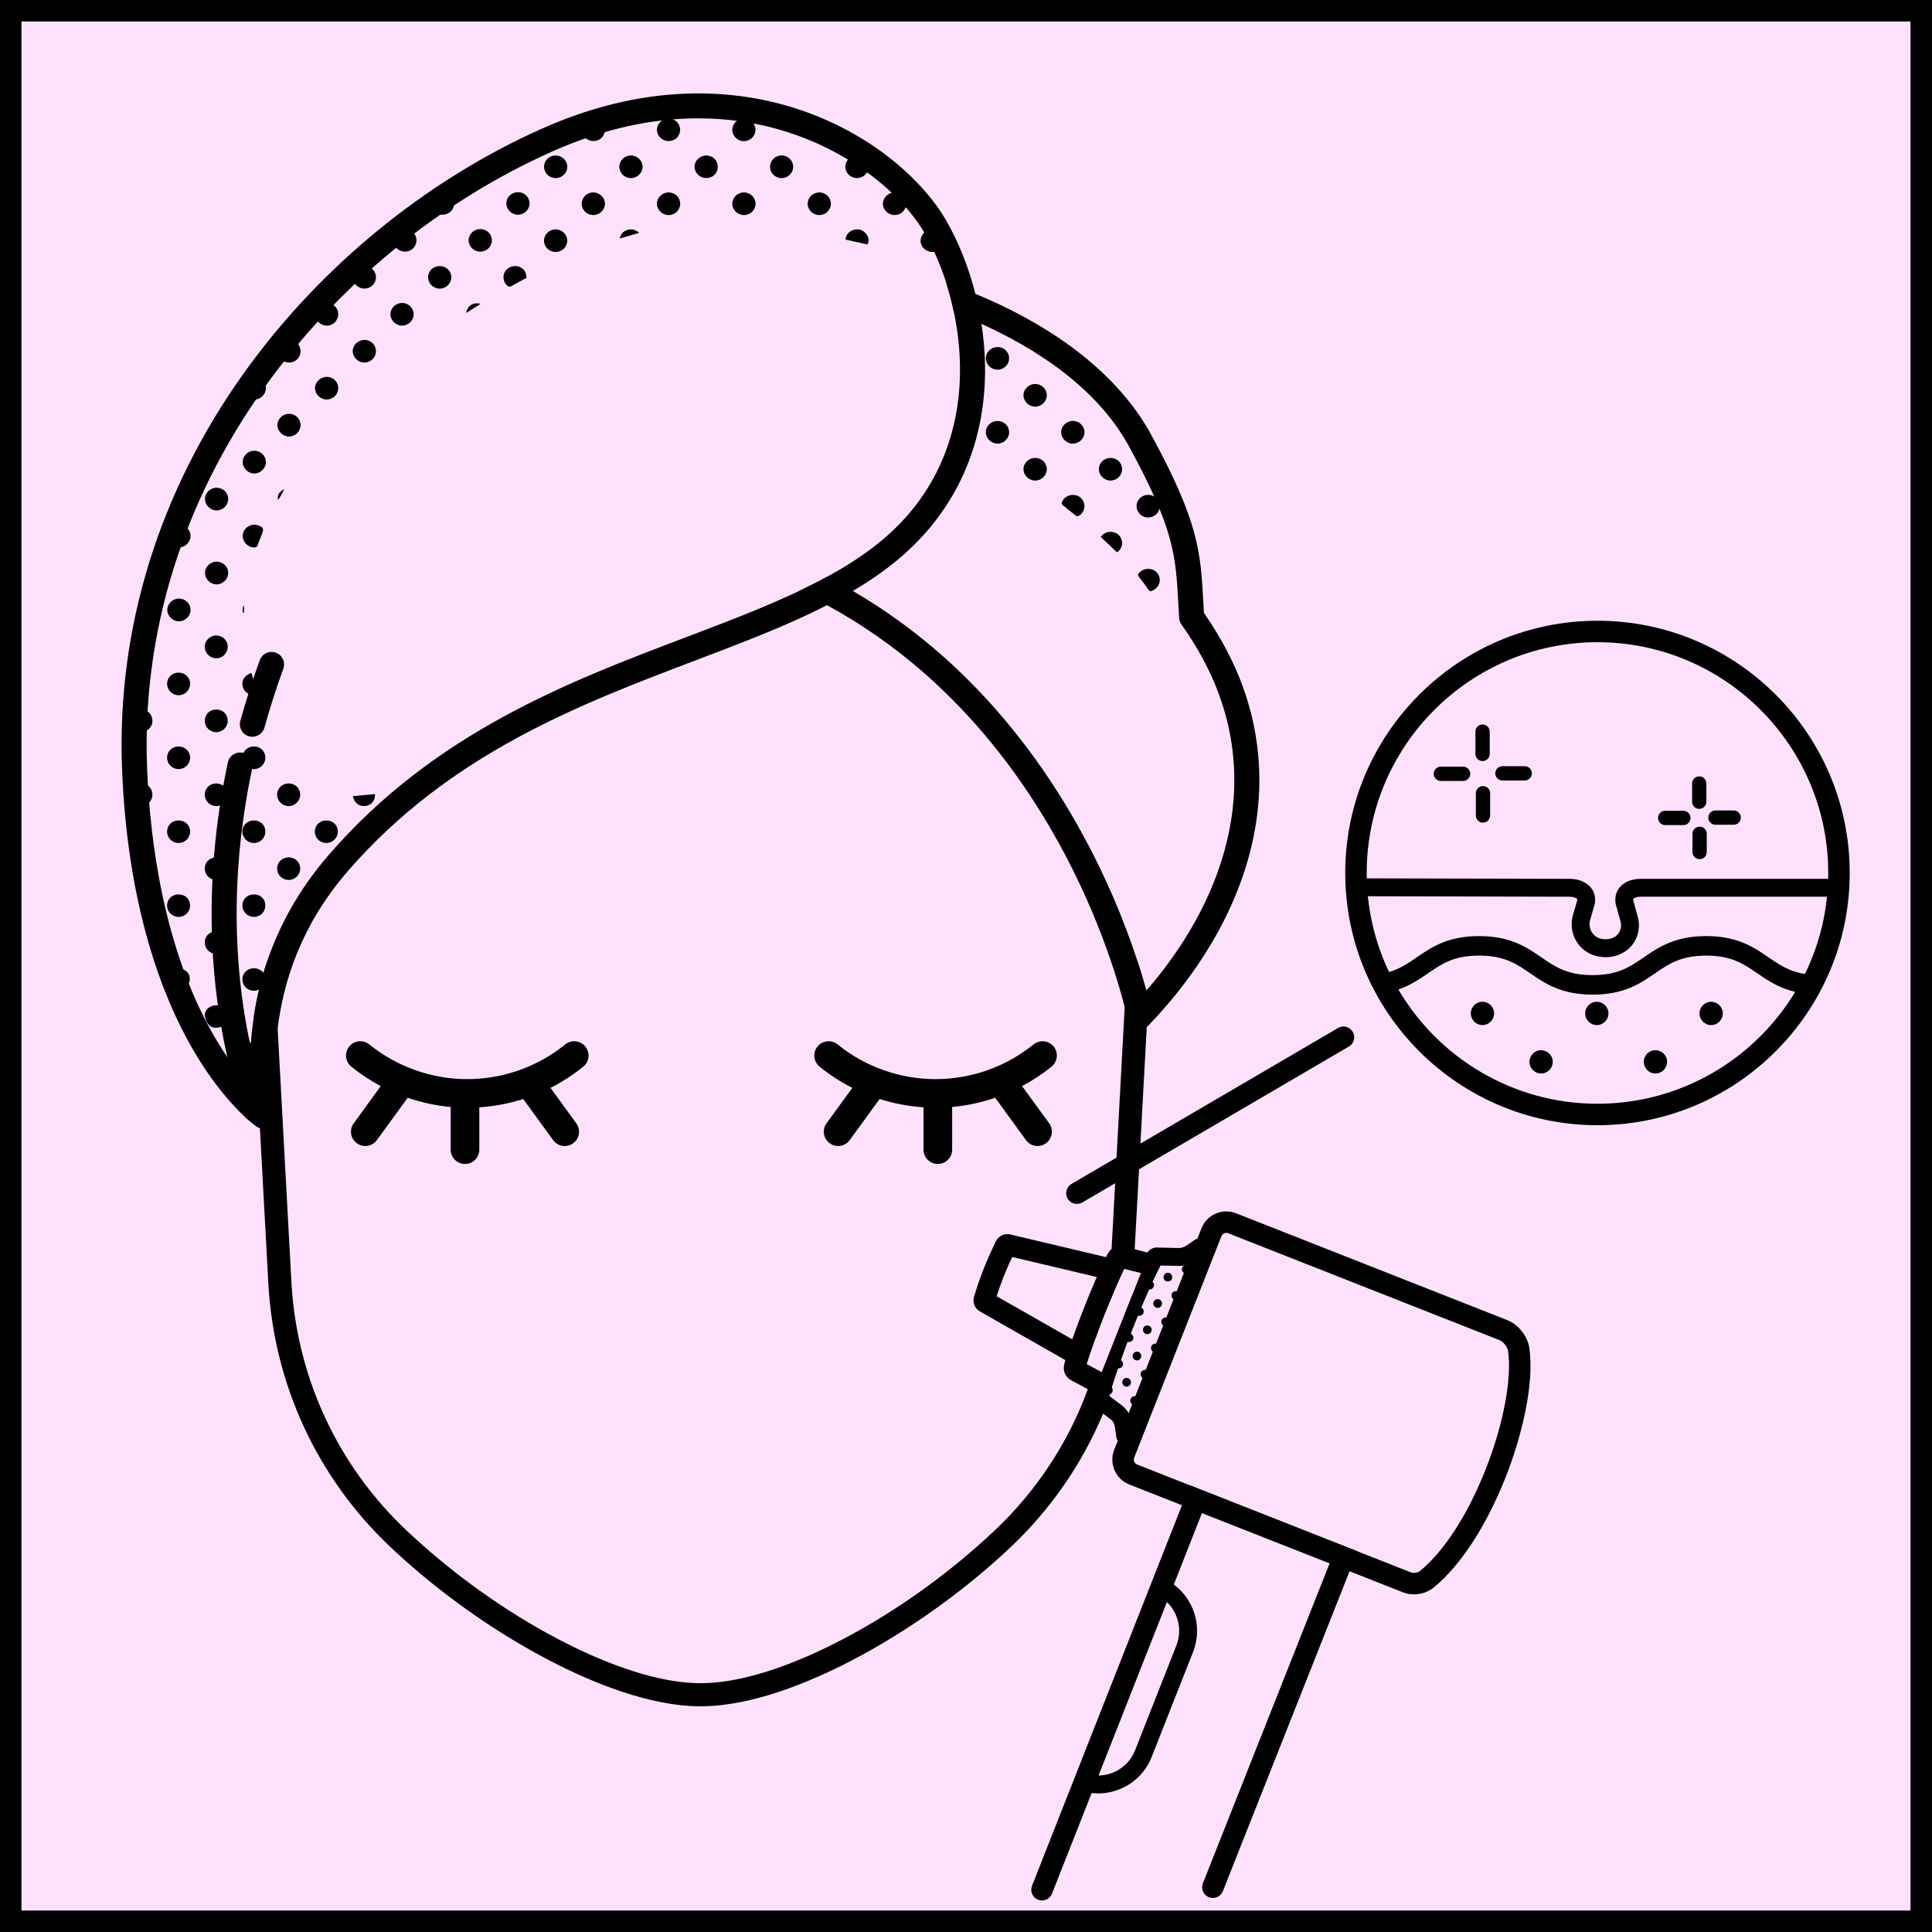 <?xml version="1.0" encoding="utf-8"?>
<!-- Generator: Adobe Illustrator 25.0.1, SVG Export Plug-In . SVG Version: 6.00 Build 0)  -->
<svg version="1.1" id="图层_1" xmlns="http://www.w3.org/2000/svg" xmlns:xlink="http://www.w3.org/1999/xlink" x="0px" y="0px"
	 viewBox="0 0 1080 1080" style="enable-background:new 0 0 1080 1080;" xml:space="preserve">
<style type="text/css">
	.st0{fill:#FFE1FE;}
	.st1{fill:#FFF9D9;}
	.st2{fill:#DCF8FF;}
	.st3{fill:#D9FAFF;}
	.st4{fill:#DCF8FF;stroke:#000000;stroke-width:12;stroke-miterlimit:10;}
	.st5{fill:#FFB4F1;}
	.st6{fill:#CBB5F6;}
	.st7{fill:#E1D7FF;}
	
		.st8{fill:none;stroke:#000000;stroke-width:10;stroke-linecap:round;stroke-linejoin:round;stroke-miterlimit:10;stroke-dasharray:15,20,15,20;}
	.st9{fill:none;stroke:#000000;stroke-width:16;stroke-linecap:round;stroke-miterlimit:10;}
	.st10{fill:none;}
	.st11{fill:#FFFFFF;stroke:#000000;stroke-width:14;stroke-linecap:round;stroke-linejoin:round;stroke-miterlimit:10;}
	.st12{fill:none;stroke:#000000;stroke-width:14;stroke-linecap:round;stroke-linejoin:round;stroke-miterlimit:10;}
	.st13{fill:#FFFFFF;}
	.st14{fill:#FFFFFF;stroke:#000000;stroke-width:12;stroke-linecap:round;stroke-linejoin:round;stroke-miterlimit:10;}
	.st15{fill:#FFFFFF;stroke:#000000;stroke-width:10;stroke-linecap:round;stroke-miterlimit:10;}
	.st16{clip-path:url(#SVGID_2_);}
	.st17{fill:none;stroke:#000000;stroke-width:10;stroke-miterlimit:10;}
	.st18{clip-path:url(#SVGID_4_);}
	.st19{fill:#FFFFFF;stroke:#000000;stroke-width:12;stroke-linecap:round;stroke-miterlimit:10;}
	.st20{fill:none;stroke:#000000;stroke-width:12;stroke-linecap:round;stroke-miterlimit:10;}
	.st21{fill:#FFF6AE;}
	.st22{fill:#FFFFFF;stroke:#030000;stroke-width:2.5;stroke-linecap:round;stroke-linejoin:round;stroke-miterlimit:10;}
	.st23{clip-path:url(#SVGID_6_);}
	.st24{fill:#FFFFFF;stroke:#030000;stroke-width:2.5;stroke-miterlimit:10;}
	.st25{fill:#F1E77D;stroke:#231815;stroke-width:2.5;stroke-miterlimit:10;}
	.st26{opacity:0.5;fill:#F6EDAB;}
	.st27{fill:none;stroke:#030000;stroke-width:10;stroke-linecap:round;stroke-linejoin:round;stroke-miterlimit:10;}
	.st28{fill:none;stroke:#D12174;stroke-width:2;stroke-linecap:round;stroke-miterlimit:10;}
	.st29{fill:none;stroke:#D12174;stroke-width:2;stroke-linecap:round;stroke-linejoin:round;stroke-miterlimit:10;}
	.st30{fill:#FFFFFF;stroke:#000000;stroke-width:10;stroke-linecap:round;stroke-linejoin:round;stroke-miterlimit:10;}
	.st31{clip-path:url(#SVGID_8_);}
	.st32{fill:#FFFFFF;stroke:#000000;stroke-width:10;stroke-miterlimit:10;}
	.st33{fill:none;stroke:#000000;stroke-width:20;stroke-linecap:round;stroke-miterlimit:10;}
	.st34{clip-path:url(#SVGID_10_);}
	.st35{fill:#FFFFFF;stroke:#030000;stroke-width:12;stroke-miterlimit:10;}
	.st36{clip-path:url(#SVGID_12_);}
	.st37{fill:#FFFFFF;stroke:#030000;stroke-width:12;stroke-linecap:round;stroke-miterlimit:10;}
	.st38{fill:#FFFFFF;stroke:#030000;stroke-width:12;stroke-linecap:round;stroke-linejoin:round;stroke-miterlimit:10;}
	.st39{fill:none;stroke:#000000;stroke-width:5;stroke-miterlimit:10;}
	.st40{fill:#FFFFFF;stroke:#030000;stroke-width:4;stroke-linecap:round;stroke-linejoin:round;stroke-miterlimit:10;}
	.st41{fill:none;stroke:#000000;stroke-width:12;stroke-linecap:round;stroke-linejoin:round;stroke-miterlimit:10;}
	.st42{fill:#030000;}
	.st43{clip-path:url(#SVGID_14_);}
	.st44{fill:none;stroke:#000000;stroke-width:10;stroke-linecap:round;stroke-miterlimit:10;}
	.st45{clip-path:url(#SVGID_16_);}
	.st46{clip-path:url(#SVGID_18_);}
	.st47{clip-path:url(#SVGID_20_);}
	.st48{clip-path:url(#SVGID_22_);}
	.st49{clip-path:url(#SVGID_24_);}
	.st50{clip-path:url(#SVGID_26_);}
	.st51{fill:none;stroke:#000000;stroke-width:8;stroke-linecap:round;stroke-miterlimit:10;}
	.st52{clip-path:url(#SVGID_28_);}
	.st53{clip-path:url(#SVGID_30_);}
	.st54{clip-path:url(#SVGID_32_);}
	.st55{clip-path:url(#SVGID_34_);}
	.st56{clip-path:url(#SVGID_36_);}
	.st57{clip-path:url(#SVGID_38_);}
	.st58{fill:#FFFFFF;stroke:#231815;stroke-width:10;stroke-linecap:round;stroke-linejoin:round;stroke-miterlimit:10;}
	.st59{fill:none;stroke:#231815;stroke-width:10;stroke-linecap:round;stroke-miterlimit:10;}
	.st60{fill:none;stroke:#030000;stroke-width:12;stroke-linecap:round;stroke-linejoin:round;stroke-miterlimit:10;}
	.st61{clip-path:url(#SVGID_40_);}
	.st62{fill:#231815;}
	.st63{clip-path:url(#SVGID_42_);}
	.st64{clip-path:url(#SVGID_44_);}
	.st65{fill:#FFF6AE;stroke:#000000;stroke-width:12;stroke-linecap:round;stroke-linejoin:round;stroke-miterlimit:10;}
	.st66{fill:none;stroke:#000000;stroke-width:9;stroke-linecap:round;stroke-linejoin:round;stroke-miterlimit:10;}
	.st67{fill:#FFFFFF;stroke:#000000;stroke-width:16;stroke-miterlimit:10;}
	.st68{opacity:0.5;}
	.st69{fill:none;stroke:#000000;stroke-width:10;stroke-linecap:round;stroke-linejoin:round;stroke-miterlimit:10;}
	.st70{clip-path:url(#SVGID_46_);}
	.st71{clip-path:url(#SVGID_48_);}
	.st72{fill:#D4F3FC;}
	.st73{fill:#BEEAFC;}
	.st74{fill:none;stroke:#000000;stroke-width:6;stroke-linecap:round;stroke-miterlimit:10;}
	.st75{fill:none;stroke:#000000;stroke-width:12;stroke-miterlimit:10;}
</style>
<path d="M919.12,894.27c-0.05,4.19-3.67,7.74-7.9,7.75c-4.29,0-8.01-3.7-7.99-7.95c0.02-4.27,3.78-7.77,8.2-7.64
	C915.86,886.56,919.17,889.93,919.12,894.27z"/>
<path d="M780.03,1013.25c4.4-0.02,7.95,3.34,8,7.56c0.05,4.24-3.67,7.96-7.96,7.97c-4.34,0.01-7.99-3.62-7.95-7.92
	C772.14,1016.59,775.6,1013.26,780.03,1013.25z"/>
<path d="M831.79,978c-4.37,0.03-8.1-3.57-8.11-7.79c0-4.16,3.58-7.62,7.93-7.67c4.55-0.05,8.07,3.34,8.03,7.73
	C839.61,974.5,836.08,977.97,831.79,978z"/>
<path d="M1074.13,843.79c-0.03,4.29-3.48,7.6-7.91,7.59c-4.55-0.01-8.03-3.41-7.98-7.79c0.04-4.21,3.6-7.63,7.94-7.65
	C1070.67,835.93,1074.17,839.38,1074.13,843.79z"/>
<path d="M805.88,987.91c4.41-0.02,7.93,3.33,7.96,7.57c0.03,4.29-3.64,7.92-7.97,7.91c-4.32-0.01-8.06-3.71-8.01-7.92
	C797.91,991.3,801.49,987.93,805.88,987.91z"/>
<path d="M891.28,919.52c-0.03,4.35-3.66,7.87-8.04,7.79c-4.25-0.08-7.85-3.65-7.86-7.79c-0.01-4.3,3.61-7.74,8.11-7.72
	C887.89,911.83,891.31,915.22,891.28,919.52z"/>
<path d="M988.72,876.73c-4.39,0.01-7.94-3.32-8.03-7.54c-0.1-4.25,3.54-7.82,7.99-7.86c4.37-0.04,7.91,3.33,7.98,7.58
	C996.74,873.3,993.27,876.72,988.72,876.73z"/>
<path d="M962.9,851.37c-4.44,0.01-7.91-3.28-7.97-7.54c-0.06-4.37,3.46-7.87,7.91-7.88c4.35-0.01,7.93,3.39,8,7.59
	C970.93,847.89,967.39,851.37,962.9,851.37z"/>
<path d="M929.09,868.67c0.05-4.22,3.6-7.59,7.98-7.57c4.52,0.02,8.01,3.48,7.91,7.87c-0.09,4.18-3.74,7.69-7.97,7.67
	C932.66,876.61,929.04,872.97,929.09,868.67z"/>
<path d="M1048.29,818.25c0.02,4.45-3.4,7.8-7.96,7.79c-4.34-0.01-7.91-3.43-7.96-7.62c-0.05-4.27,3.59-7.81,8.03-7.82
	C1044.75,810.58,1048.27,813.99,1048.29,818.25z"/>
<path d="M1048.29,868.91c0.05,4.44-3.37,7.82-7.92,7.82c-4.39,0-7.93-3.35-8-7.56c-0.07-4.29,3.54-7.84,7.98-7.85
	C1044.76,861.32,1048.25,864.66,1048.29,868.91z"/>
<path d="M1014.51,851.38c-4.44,0.01-8.03-3.5-7.99-7.83c0.04-4.12,3.71-7.59,8.03-7.59c4.37,0,7.85,3.35,7.92,7.63
	C1022.55,847.95,1019.06,851.36,1014.51,851.38z"/>
<path d="M865.46,944.76c0.03,4.36-3.53,7.91-7.93,7.89c-4.29-0.02-7.92-3.5-7.98-7.65c-0.07-4.3,3.52-7.81,8-7.83
	C861.95,937.15,865.43,940.49,865.46,944.76z"/>
<path d="M942.91,919.92c-3.63,1.96-7.28,3.9-10.89,5.9c-0.9,0.5-1.48,0.13-2.13-0.4c-2.67-2.18-3.57-6.01-2.13-9.08
	c1.49-3.19,5.24-5.09,8.72-4.45C940.48,912.63,943.22,916.15,942.91,919.92z"/>
<path d="M901.39,944.1c0.98-5.22,5.42-7.96,10.01-6.35C908.06,939.87,904.89,941.88,901.39,944.1z"/>
<g>
	<rect x="6" y="6" class="st0" width="1068" height="1068"/>
	<g>
		<path d="M1068,12v1056H12V12H1068 M1080,0H0v1080h1080V0L1080,0z"/>
	</g>
</g>
<path d="M626.91,759.36c-3.81,10.55-5.87,17.37-6.86,20.92l0.37,0.28c-1.18,3.26-2.44,6.49-3.78,9.68
	c-11.68,27.95-29.16,53.36-51.7,74.64c-20.69,19.53-44.81,37.73-69.76,52.65c-5.84,3.51-11.85,6.89-17.87,10.05
	c-0.53,0.28-1.07,0.56-1.62,0.85c-22.32,11.58-54.99,25.39-83.86,25.39h-0.4c-28.7,0-61.16-13.66-83.33-25.13
	c-0.52-0.26-1.03-0.53-1.54-0.8l-0.6-0.31c-5.89-3.1-11.84-6.44-17.69-9.93c-25.02-14.95-49.2-33.2-69.94-52.77
	c-41-38.71-65.27-91.12-68.33-147.57l-1.04-19.18l-3.66-67.44l-0.23-4.31v-0.01l-1.46-26.84l-1.7-31.31
	c1.46-9.68,3.78-20.01,7.4-30.73c2.33,0.88,4.02,3.07,4.17,5.69l1.72,31.68l7.7,141.75c0.03,0.73,0.08,1.48,0.13,2.22l0.02,0.21
	c3.43,52.18,26.21,100.64,64.15,136.45c23.32,22.01,50.25,41.74,77.86,57.05c5.36,2.97,10.66,5.73,15.78,8.21
	c27.16,13.19,51.57,20.16,70.59,20.16h0.4c19.18,0,43.84-7.08,71.3-20.5c5.15-2.51,10.43-5.27,15.7-8.21
	c27.41-15.27,54.12-34.88,77.25-56.71c23.47-22.16,41.15-49.17,52.02-78.92c1.4-3.8,2.68-7.65,3.85-11.54l0.64,0.34l1.38,0.74
	l1.94,1.04l16.86-42.8C631.75,736.25,629.79,747.95,626.91,759.36z"/>
<path d="M642.24,552.09l-1.19,21.89l-6.75,124.33l-0.66,12.24l-5.22-1.38c-2.29,4.67-5.99,13.22-9.24,21.23
	c0.43-3.58,0.77-7.19,1.02-10.81l0.01-0.1c0.06-0.96,0.12-1.92,0.17-2.89l1-18.39l7.33-135.23v-0.01l1.08-19.85
	c0.18-3.26,2.77-5.85,5.98-6.08c2.13,6.51,3.78,12.15,5.03,16.72C641.28,553.2,641.76,552.65,642.24,552.09z"/>
<g>
	<path d="M588.99,585.02c-2.78-3.43-7.82-3.96-11.25-1.17c-15.41,12.5-34.86,19.39-54.75,19.39c-19.89,0-39.33-6.89-54.75-19.39
		c-3.43-2.78-8.47-2.26-11.25,1.17c-2.78,3.43-2.26,8.47,1.17,11.25c5.68,4.61,11.82,8.57,18.3,11.84l-14.41,19.81
		c-2.6,3.57-1.81,8.58,1.76,11.18c1.42,1.03,3.07,1.53,4.7,1.53c2.47,0,4.91-1.14,6.48-3.29l16.73-23
		c7.93,2.53,16.18,4.1,24.54,4.65v23.67c0,4.42,3.58,8,8,8s8-3.58,8-8v-23.86c8.21-0.75,16.29-2.49,24.05-5.14l17.22,23.67
		c1.57,2.15,4,3.29,6.48,3.29c1.63,0,3.28-0.5,4.7-1.53c3.57-2.6,4.36-7.6,1.76-11.18l-15.12-20.78c5.8-3.08,11.33-6.7,16.46-10.87
		C591.24,593.49,591.77,588.45,588.99,585.02z"/>
	<path d="M315.96,583.85c-15.41,12.5-34.86,19.39-54.75,19.39c-19.89,0-39.33-6.89-54.75-19.39c-3.43-2.78-8.47-2.26-11.25,1.17
		c-2.78,3.43-2.26,8.47,1.17,11.25c5.14,4.17,10.67,7.79,16.47,10.87l-15.12,20.78c-2.6,3.57-1.81,8.58,1.76,11.18
		c1.42,1.03,3.07,1.53,4.7,1.53c2.47,0,4.91-1.14,6.48-3.29l17.22-23.67c7.76,2.65,15.83,4.39,24.05,5.14v23.86c0,4.42,3.58,8,8,8
		s8-3.58,8-8v-23.67c8.36-0.55,16.61-2.12,24.54-4.65l16.73,23c1.57,2.15,4,3.29,6.48,3.29c1.63,0,3.28-0.5,4.7-1.53
		c3.57-2.6,4.36-7.6,1.76-11.18l-14.41-19.81c6.48-3.27,12.62-7.24,18.3-11.84c3.43-2.78,3.96-7.82,1.17-11.25
		S319.39,581.07,315.96,583.85z"/>
</g>
<g>
	<path d="M758.83,867.2l-4.42,11.15l-70.83,178.86c-1.22,3.08-4.71,4.59-7.79,3.37c-3.08-1.22-4.59-4.71-3.37-7.79l70.83-178.84
		l2.33-5.89l-71.37-28.12l-2.32,5.9l-83.82,212.73c-0.93,2.36-3.19,3.81-5.58,3.81c-0.74,0-1.48-0.14-2.2-0.42
		c-3.08-1.22-4.6-4.7-3.38-7.79l83.81-212.73l4.4-11.16L758.83,867.2z"/>
</g>
<g>
	<path d="M633.49,708.49c-0.81-1.54-2.24-2.66-3.93-3.06l-11.34-2.69l-53.46-12.67c-3.28-0.77-6.6,0.8-8.08,3.83
		c-1.19,2.44-4.24,8.82-6.8,15.33c-2.56,6.49-4.62,13.06-5.39,15.59c-0.97,3.22,0.39,6.62,3.3,8.29c0.01,0,0.01,0,0.01,0l47.74,27.2
		l10.12,5.77c0.91,0.52,1.94,0.79,2.97,0.79c0.67,0,1.35-0.11,1.99-0.34c0.74-0.26,1.4-0.65,1.97-1.16l-5.21-2.8
		c1.89-6.24,6.13-17.87,9.68-26.88c3.64-9.26,8.55-20.8,11.36-26.52l5.72,1.51C634.07,709.92,633.85,709.18,633.49,708.49z
		 M605.59,752.23l-6.21-3.54l-42.24-24.07c0.96-2.98,2.34-7.02,3.9-11c1.6-4.04,3.4-8.05,4.76-10.97l47.3,11.21l6.95,1.65
		L605.59,752.23z"/>
</g>
<path d="M674.71,694.46c-1.56-2.28-4.67-2.86-6.95-1.29l-4.23,2.9c-1.55,1.07-3.11,1.62-4.54,1.58l-13.06-0.29l-0.56,0.12
	c-1.59,0.34-3.01,1.3-3.99,2.7l-7.08-1.87l-6.1-1.61c-2.43-0.64-4.93-0.04-6.82,1.51c-0.73,0.58-1.36,1.31-1.87,2.16
	c-0.38,0.63-0.81,1.43-1.29,2.37c-1.42,2.8-3.25,6.81-5.12,11.12c-2.62,6.05-5.35,12.7-7.21,17.43c-1.82,4.61-4.32,11.23-6.51,17.4
	c-1.56,4.4-2.96,8.57-3.84,11.62c-0.28,0.98-0.51,1.85-0.67,2.57c-0.79,3.52,0.76,7,3.84,8.65l9.39,5.04l2.27,1.22
	c-0.26,0.93-0.45,1.64-0.58,2.14c-0.51,1.97-0.17,3.99,0.91,5.53l0.46,0.64l5.48,4.14l4.52,3.41c1.06,0.79,1.82,2.34,2.1,4.25
	l0.81,5.62c0.36,2.49,2.5,4.29,4.94,4.29c0.24,0,0.48-0.02,0.73-0.06c2.73-0.39,4.62-2.93,4.23-5.66l-0.82-5.62
	c-0.66-4.56-2.78-8.4-5.97-10.81l-5.93-4.47l-0.83-0.63l-0.37-0.28c0.99-3.55,3.05-10.37,6.86-20.92c1.67-4.63,3.69-9.98,6.09-16.09
	c7.98-20.27,13.4-31.32,15.77-35.84l3.07,0.07l6.93,0.15c3.51,0.08,7.13-1.08,10.43-3.34l4.22-2.9
	C675.7,699.84,676.28,696.73,674.71,694.46z M632.77,724.35l-16.86,42.8l-1.94-1.04l-1.38-0.74l-0.64-0.34l-4.57-2.46
	c1.89-6.24,6.13-17.87,9.68-26.88c0.67-1.7,1.38-3.48,2.12-5.29c3.25-8.01,6.95-16.56,9.24-21.23l5.22,1.38l0.5,0.13l1.68,0.44
	l1.96,0.52L632.77,724.35z"/>
<g>
	<path d="M649.58,728.66c-0.01,1.33-1.12,2.46-2.44,2.47c-1.3,0.02-2.44-1.14-2.44-2.47c0.01-1.34,1.15-2.5,2.44-2.47
		C648.5,726.23,649.59,727.32,649.58,728.66z"/>
	<path d="M634.18,785.4c-1.34-0.03-2.4-1.15-2.36-2.52c0.03-1.32,1.09-2.4,2.36-2.41c1.38-0.01,2.57,1.18,2.52,2.52
		C636.64,784.33,635.49,785.43,634.18,785.4z"/>
	<path d="M622.92,762.5c-0.01-1.4,1.02-2.46,2.38-2.46c1.35,0,2.48,1.08,2.49,2.4c0.02,1.31-1.1,2.45-2.43,2.47
		C624,764.94,622.93,763.89,622.92,762.5z"/>
	<path d="M642.64,720.85c-1.3,0.03-2.49-1.15-2.48-2.44c0.01-1.29,1.06-2.39,2.34-2.44c1.4-0.06,2.59,1.05,2.61,2.42
		C645.12,719.69,643.98,720.83,642.64,720.85z"/>
	<path d="M639.97,770.68c-1.38-0.02-2.41-1.1-2.37-2.48c0.04-1.39,1.13-2.44,2.47-2.4c1.35,0.05,2.41,1.16,2.38,2.5
		C642.43,769.66,641.34,770.7,639.97,770.68z"/>
	<path d="M657.33,721.79c1.38,0.02,2.45,1.09,2.45,2.43c0,1.31-1.13,2.41-2.49,2.41c-1.35,0.01-2.4-1.07-2.41-2.46
		C654.87,722.77,655.9,721.77,657.33,721.79z"/>
	<path d="M641.29,740.92c1.38-0.02,2.47,1.01,2.51,2.36c0.03,1.34-1.04,2.47-2.38,2.51c-1.36,0.04-2.46-1.02-2.48-2.38
		C638.92,742,639.92,740.94,641.29,740.92z"/>
	<path d="M663.12,711.94c-1.34,0.03-2.41-1.01-2.45-2.39c-0.04-1.35,1-2.45,2.36-2.48c1.38-0.03,2.54,1.09,2.54,2.45
		C665.56,710.84,664.48,711.91,663.12,711.94z"/>
	<path d="M629.72,770.29c1.42-0.01,2.47,0.99,2.48,2.36c0.02,1.44-1.05,2.5-2.49,2.48c-1.33-0.02-2.33-1.01-2.35-2.36
		C627.34,771.38,628.37,770.29,629.72,770.29z"/>
	<path d="M631.13,750.19c-1.4,0.01-2.45-1.03-2.43-2.4c0.01-1.39,1.07-2.46,2.42-2.44c1.37,0.02,2.45,1.09,2.45,2.43
		C633.57,749.14,632.51,750.19,631.13,750.19z"/>
	<path d="M651.62,741.31c-1.4,0.02-2.42-0.99-2.43-2.39c-0.01-1.39,1.03-2.45,2.39-2.45c1.38,0,2.45,1.06,2.45,2.4
		C654.03,740.26,653.01,741.29,651.62,741.31z"/>
	<path d="M645.81,751.12c1.34,0.02,2.46,1.15,2.45,2.45c-0.01,1.39-1.17,2.5-2.57,2.44c-1.31-0.05-2.28-1.09-2.27-2.44
		C643.43,752.16,644.47,751.1,645.81,751.12z"/>
	<path d="M655.28,714.01c-0.01,1.39-1.04,2.36-2.47,2.35c-1.38-0.01-2.38-1.06-2.37-2.47c0.01-1.35,1.14-2.43,2.48-2.38
		C654.29,711.55,655.29,712.61,655.28,714.01z"/>
	<path d="M637.97,758.04c-0.01,1.39-1.04,2.44-2.42,2.44c-1.34,0-2.44-1.11-2.42-2.46c0.01-1.37,1.09-2.45,2.44-2.42
		C636.98,755.62,637.98,756.64,637.97,758.04z"/>
	<path d="M636.86,730.68c1.36-0.01,2.48,1.06,2.51,2.38c0.03,1.38-1.11,2.51-2.52,2.49c-1.32-0.02-2.32-1.03-2.34-2.38
		C634.48,731.75,635.49,730.68,636.86,730.68z"/>
	<path d="M619.49,779.56c-1.51-0.01-2.14-0.84-1.72-2.27c0.09-0.31,0.17-0.61,0.26-0.92c0.27-0.92,0.43-1.93,1.82-1.66
		c1.26,0.25,2.21,1.3,2.16,2.49C621.96,778.56,620.87,779.58,619.49,779.56z"/>
	<path d="M624.51,784.95c0.35,0.28,1.29,0.7,1.6,1.4c0.3,0.67,0.15,1.73-0.18,2.44c-0.49,1.04-1.28,1.08-2.21,0.38
		c-0.35-0.26-0.7-0.53-1.05-0.79c-0.59-0.44-1.37-0.78-0.97-1.78C622.11,785.57,622.82,784.98,624.51,784.95z"/>
	<path d="M650.87,703.53c0,1.72-1.46,2.89-2.93,2.59c-1.38-0.28-1.73-1-1.08-2.24c0.24-0.46,0.43-0.95,0.73-1.36
		c0.32-0.44,0.87-1.2,1.1-1.13c0.7,0.23,1.34,0.73,1.9,1.24C650.82,702.86,650.82,703.36,650.87,703.53z"/>
	<path d="M656.34,700c1.59,0,3.04,0,4.6,0c-0.4,1.19-1.21,1.67-2.33,1.68C657.51,701.69,656.79,701.14,656.34,700z"/>
	<path d="M629.75,795.51c1.04,0.98,1.44,1.82,0.86,3.09C630.32,797.56,630.07,796.68,629.75,795.51z"/>
</g>
<g>
	<path d="M613.82,1002.53c-4,0-8-0.75-11.83-2.26l3.67-9.3c5.53,2.18,11.58,2.07,17.03-0.3c5.45-2.37,9.65-6.72,11.83-12.25
		l23.1-58.63c4.5-11.42-1.13-24.36-12.55-28.86l3.67-9.3c16.54,6.52,24.7,25.28,18.18,41.83l-23.1,58.63
		c-3.16,8.01-9.25,14.32-17.15,17.75C622.55,1001.63,618.19,1002.53,613.82,1002.53z"/>
</g>
<g>
	<path d="M854.87,753.34c-0.94-6.38-6.15-12.96-12.12-15.31l-151.76-59.79c-3.72-1.47-7.78-1.4-11.43,0.19
		c-3.66,1.6-6.48,4.52-7.94,8.23l-48.78,123.8c-1.46,3.71-1.39,7.77,0.2,11.43c1.59,3.66,4.51,6.48,8.22,7.94l29.46,11.61l11.17,4.4
		l71.36,28.11l11.16,4.4l29.7,11.7c2.06,0.82,4.23,1.21,6.38,1.21c4.04,0,8.04-1.4,11.27-4.08c15.06-12.52,29.3-34.51,40.1-61.94
		C850.17,804.16,857.95,774.19,854.87,753.34z M830.7,820.85c-10.08,25.57-23.08,45.85-36.61,57.1c-1.58,1.31-3.72,1.67-5.59,0.94
		l-29.67-11.69l-93.71-36.92l-29.46-11.61c-0.99-0.39-1.44-1.15-1.62-1.56c-0.18-0.42-0.43-1.27-0.04-2.25l48.78-123.8
		c0.39-0.99,1.14-1.44,1.56-1.62c0.25-0.11,0.67-0.25,1.18-0.25c0.32,0,0.68,0.06,1.07,0.21l151.76,59.79
		c1.99,0.79,4.33,3.77,4.65,5.91C845.25,770.35,840.43,796.16,830.7,820.85z"/>
</g>
<line class="st41" x1="602" y1="667" x2="751" y2="579.84"/>
<g>
	<path d="M897.56,535.07c-2.4,0-4.81-0.42-7.11-1.25c-8.96-3.26-13.85-13.12-11.13-22.44l2.13-7.2c0.22-0.63,0.35-1.34,0.13-1.65
		c-0.35-0.5-1.8-1.25-4.37-1.25L761.85,501c-2.76-0.01-4.99-2.25-4.99-5.01c0.01-2.76,2.24-4.99,5-4.99c0,0,0.01,0,0.01,0
		l115.36,0.27c5.55,0,10.14,2.03,12.58,5.57c2.1,3.05,2.45,6.91,0.99,10.88l-1.88,6.45c-1.25,4.28,0.93,8.78,4.95,10.25
		c2.71,0.99,5.82,0.83,8.31-0.43c3.13-1.57,4.69-5.29,3.71-8.84l-2.1-7.61c-0.01-0.03-0.02-0.06-0.03-0.09
		c-1.37-3.97-0.95-7.8,1.17-10.78c2.49-3.49,6.93-5.41,12.51-5.41H1023c2.76,0,5,2.24,5,5s-2.24,5-5,5H917.44
		c-2.57,0-4.02,0.73-4.37,1.21c-0.21,0.29-0.09,0.98,0.1,1.58l0.09,0.2l2.27,8.24c2.24,8.13-1.48,16.72-8.86,20.43
		C903.85,534.35,900.72,535.07,897.56,535.07z M886.06,506.12L886.06,506.12L886.06,506.12z"/>
</g>
<path d="M893,347c-77.75,0-141,63.25-141,141s63.25,141,141,141s141-63.25,141-141S970.75,347,893,347z M893,359
	c71.13,0,129,57.87,129,129c0,20.24-4.69,39.4-13.03,56.46c-8.85-1.43-14.3-5.14-20.38-9.31c-8.09-5.56-17.26-11.87-34.83-11.87
	c-17.56,0-26.73,6.3-34.82,11.87c-7.77,5.34-14.47,9.95-28.65,9.95s-20.88-4.61-28.65-9.95c-8.09-5.56-17.26-11.87-34.83-11.87
	c-17.56,0-26.73,6.3-34.83,11.87c-4.88,3.35-9.34,6.41-15.5,8.23C768.49,526.58,764,507.81,764,488C764,416.87,821.87,359,893,359z
	 M893,617c-47.39,0-88.89-25.69-111.31-63.87c6.79-2.35,11.83-5.79,16.49-8.99c7.77-5.34,14.47-9.95,28.65-9.95
	s20.88,4.61,28.65,9.95c8.09,5.56,17.26,11.87,34.83,11.87s26.73-6.3,34.82-11.87c7.77-5.34,14.47-9.95,28.65-9.95
	c14.18,0,20.88,4.61,28.65,9.95c5.66,3.89,11.88,8.13,21.1,10.33C980.92,591.91,939.84,617,893,617z"/>
<g>
	<path d="M861.49,587.07c-3.59,0-6.51,2.92-6.51,6.51c0,3.59,2.92,6.51,6.51,6.51c3.59,0,6.51-2.92,6.51-6.51
		C868,590,865.08,587.07,861.49,587.07z"/>
	<path d="M925.41,587.07c-3.59,0-6.51,2.92-6.51,6.51c0,3.59,2.92,6.51,6.51,6.51s6.51-2.92,6.51-6.51
		C931.92,590,929,587.07,925.41,587.07z"/>
	<path d="M828.71,560c-3.59,0-6.51,2.92-6.51,6.51s2.92,6.51,6.51,6.51s6.51-2.92,6.51-6.51S832.3,560,828.71,560z"/>
	<path d="M892.63,560c-3.59,0-6.51,2.92-6.51,6.51s2.92,6.51,6.51,6.51s6.51-2.92,6.51-6.51S896.22,560,892.63,560z"/>
	<path d="M956.55,560c-3.59,0-6.51,2.92-6.51,6.51s2.92,6.51,6.51,6.51s6.51-2.92,6.51-6.51S960.14,560,956.55,560z"/>
</g>
<g>
	<g>
		<path d="M828.76,425.44c-2.21,0-4-1.79-4-4V409c0-2.21,1.79-4,4-4s4,1.79,4,4v12.44C832.76,423.65,830.96,425.44,828.76,425.44z"
			/>
	</g>
	<g>
		<path d="M817.89,436.55h-12.44c-2.21,0-4-1.79-4-4s1.79-4,4-4h12.44c2.21,0,4,1.79,4,4S820.1,436.55,817.89,436.55z"/>
	</g>
	<g>
		<path d="M829,459.86c-2.21,0-4-1.79-4-4v-12.44c0-2.21,1.79-4,4-4s4,1.79,4,4v12.44C833,458.07,831.21,459.86,829,459.86z"/>
	</g>
	<g>
		<path d="M852.31,436.31h-12.44c-2.21,0-4-1.79-4-4s1.79-4,4-4h12.44c2.21,0,4,1.79,4,4S854.52,436.31,852.31,436.31z"/>
	</g>
</g>
<g>
	<g>
		<path d="M949.89,452.16c-2.21,0-4-1.79-4-4V438c0-2.21,1.79-4,4-4s4,1.79,4,4v10.16C953.89,450.37,952.1,452.16,949.89,452.16z"/>
	</g>
	<g>
		<path d="M941.01,461.23h-10.16c-2.21,0-4-1.79-4-4s1.79-4,4-4h10.16c2.21,0,4,1.79,4,4S943.22,461.23,941.01,461.23z"/>
	</g>
	<g>
		<path d="M950.09,480.27c-2.21,0-4-1.79-4-4v-10.16c0-2.21,1.79-4,4-4s4,1.79,4,4v10.16C954.09,478.48,952.3,480.27,950.09,480.27z
			"/>
	</g>
	<g>
		<path d="M969.12,461.04h-10.16c-2.21,0-4-1.79-4-4s1.79-4,4-4h10.16c2.21,0,4,1.79,4,4S971.33,461.04,969.12,461.04z"/>
	</g>
</g>
<g>
	<g>
		<g>
			<path d="M703.69,426.55c-1.87-29.47-11.92-56.95-30.69-83.95c-0.13-2.1-0.24-4.13-0.34-6.09c-1.53-27.81-2.45-44.59-29.27-93.72
				c-15.78-28.91-45.26-54.1-85.25-72.86c-4.43-2.08-8.76-3.97-12.91-5.68c-5.83-2.41-11.32-4.47-16.3-6.21
				c1.73,5.4,3.19,10.95,4.35,16.58c4.84,1.87,10.01,4.01,15.36,6.43c29.34,13.27,64.26,35.1,82.46,68.45
				c25.3,46.35,26.11,61.06,27.58,87.78c0.14,2.6,0.29,5.3,0.46,8.15c0.08,1.3,0.53,2.56,1.28,3.62
				c17.97,25.34,27.56,50.99,29.3,78.39c2.66,41.72-14.12,85.51-47.48,124.65c-0.48,0.56-0.96,1.11-1.44,1.67
				c-1.25-4.57-2.9-10.21-5.03-16.72c-6.75-20.62-18.26-49.94-36.73-81.52c-20.11-34.38-44.33-64.23-71.99-88.73
				c-15.68-13.89-32.48-26.06-50.31-36.44c-4.74-2.76-9.55-5.4-14.43-7.91c-5.03,2.75-10.25,5.38-15.62,7.93
				c5.28,2.48,10.49,5.12,15.6,7.92c19.72,10.74,38.19,23.7,55.27,38.79c26.52,23.45,49.79,52.08,69.15,85.1
				c26.14,44.56,38.08,85.32,42,100.79v0.01c1.05,4.13,1.53,6.45,1.55,6.56c0.51,2.56,2.4,4.63,4.91,5.36
				c0.65,0.19,1.31,0.28,1.96,0.28c1.39,0,2.76-0.42,3.92-1.2c0.41-0.27,0.79-0.6,1.14-0.96c40.1-41.89,61.8-90.15,61.8-136.94
				C703.99,432.89,703.89,429.72,703.69,426.55z"/>
		</g>
		<g>
			<path d="M446.69,330.37c-19.42,9.22-40.86,17.36-62.95,25.74c-65.9,25.01-140.59,53.34-199.88,121.68
				c-17.38,20.04-28.06,40.48-34.55,59.7c2.33,0.88,4.02,3.07,4.17,5.69l1.72,31.68c3.27-26,12.93-57.57,39.24-87.89
				c56.97-65.68,129.91-93.35,194.26-117.77c26.04-9.88,51.22-19.43,73.59-30.91C457.18,335.49,451.97,332.85,446.69,330.37z
				 M140.12,585.04c1.05,4.87,2.22,9.7,3.49,14.49l-1.7-31.31C141.02,574.09,140.46,579.72,140.12,585.04z M548.64,181.05
				c-0.86-5.65-2.01-11.27-3.41-16.8c-3.79-15.02-9.49-29.37-16.77-41.79c-11.63-19.85-38.58-46.14-79.34-60.4
				c-31.7-11.1-82.8-18.39-146.17,9.85c-65.12,29.03-124.2,77.42-166.35,136.27c-47.83,66.78-71.47,143.47-68.37,221.77
				c3.1,78.07,23.03,127.93,39.21,156.02c11.62,20.19,23.01,32.42,29.76,38.65c0.34,0.31,0.66,0.6,0.97,0.88
				c3.06,2.75,4.97,4.09,5.2,4.25c0.6,0.42,1.25,0.73,1.93,0.94c0.67,0.21,1.36,0.31,2.06,0.31c1.14,0,2.29-0.28,3.33-0.84
				c2.32-1.26,3.74-3.71,3.67-6.35c-0.05-1.92-0.14-4.09-0.25-6.48c-0.45-10.36-1.1-25.18,1.09-42.47
				c3.27-26,12.93-57.57,39.24-87.89c56.97-65.68,129.91-93.35,194.26-117.77c26.04-9.88,51.22-19.43,73.59-30.91
				c4.96-2.54,9.79-5.17,14.45-7.94c9.26-5.46,17.89-11.39,25.73-17.99c30.03-25.25,46.66-59.84,48.09-100.01
				C550.93,202.09,550.25,191.53,548.64,181.05z M536.57,211.85c-0.9,25.18-9.11,61.2-43.11,89.79
				c-9.19,7.73-19.69,14.56-31.15,20.8c-5.03,2.75-10.25,5.38-15.62,7.93c-19.42,9.22-40.86,17.36-62.95,25.74
				c-65.9,25.01-140.59,53.34-199.88,121.68c-17.38,20.04-28.06,40.48-34.55,59.7c-3.62,10.72-5.94,21.05-7.4,30.73
				c-0.89,5.87-1.45,11.5-1.79,16.82c-0.54,8.19-0.55,15.66-0.39,22.17c-3.7-4.11-8.04-9.47-12.63-16.21
				c-2.62-3.86-5.34-8.17-8.07-12.96C91.57,529.76,83.86,470.56,82.22,429.4c-2.98-75.16,19.76-148.84,65.77-213.07
				c40.72-56.85,97.77-103.6,160.66-131.63c29.71-13.24,57.13-18.55,81.74-18.55c65.42,0,110.86,37.55,126,63.39
				c5.06,8.64,9.29,18.31,12.54,28.5c1.73,5.4,3.19,10.95,4.35,16.58C535.84,186.96,537.01,199.64,536.57,211.85z"/>
		</g>
		<g>
			<path d="M141.09,411.86c-0.62,0-1.24-0.08-1.87-0.25c-3.73-1.03-5.91-4.88-4.88-8.61c3.14-11.37,6.81-22.8,10.9-33.98
				c1.33-3.63,5.35-5.49,8.98-4.16c3.63,1.33,5.49,5.35,4.16,8.98c-3.96,10.81-7.51,21.88-10.55,32.88
				C146.98,409.83,144.16,411.86,141.09,411.86z"/>
		</g>
		<g>
			<path d="M142.37,626.91c-2.94,0-5.67-1.86-6.65-4.81c-19.95-60.37-22.83-128.11-8.33-195.91c0.81-3.78,4.53-6.19,8.31-5.38
				c3.78,0.81,6.19,4.53,5.38,8.31c-13.98,65.37-11.24,130.58,7.93,188.59c1.21,3.67-0.78,7.63-4.45,8.84
				C143.84,626.8,143.1,626.91,142.37,626.91z"/>
		</g>
	</g>
	<g>
		<path d="M75.23,406.45c0.29-1.94,0.63-3.88,0.87-5.83c0.14-1.17,0.14-2.36,0.19-3.46c4.27-1.21,7.58,0.37,8.63,3.95
			c0.69,2.37,0.13,4.46-1.54,6.19c-1.74,1.8-3.9,2.41-6.36,1.71c-0.61-0.17-1.2-0.43-1.8-0.64
			C75.23,407.73,75.23,407.09,75.23,406.45z"/>
		<path d="M536.99,160.21c-0.79-0.97-1.72-1.86-2.34-2.94c-1.12-1.94-0.64-3.8,0.88-6.06c0.39,1.83,0.66,3.2,0.96,4.56
			c0.15,0.68,0.33,1.36,0.5,2.04C536.99,158.61,536.99,159.41,536.99,160.21z"/>
		<path d="M142.16,210.66c3.59-0.01,6.48,2.82,6.47,6.33c-0.01,3.48-2.94,6.34-6.48,6.34c-3.55-0.01-6.46-2.87-6.47-6.34
			C135.68,213.51,138.58,210.67,142.16,210.66z"/>
		<path d="M231.23,175.7c-0.04,3.48-2.99,6.35-6.51,6.32c-3.52-0.03-6.47-2.94-6.47-6.38c0.01-3.47,2.92-6.26,6.54-6.27
			C228.38,169.38,231.26,172.21,231.23,175.7z"/>
		<path d="M106.5,340.96c-0.03,3.47-3,6.38-6.48,6.37c-3.46-0.02-6.5-3.01-6.5-6.4c0-3.44,2.97-6.3,6.54-6.31
			C103.63,334.6,106.53,337.46,106.5,340.96z"/>
		<path d="M373.74,78.84c-3.6,0-6.53-2.82-6.51-6.28c0.01-3.43,2.96-6.29,6.53-6.33c3.56-0.04,6.42,2.79,6.42,6.34
			C380.17,76.19,377.45,78.84,373.74,78.84z"/>
		<path d="M422.31,72.57c0,3.5-2.86,6.3-6.46,6.34c-3.5,0.03-6.47-2.87-6.49-6.35c-0.02-3.42,2.95-6.32,6.5-6.33
			C419.45,66.22,422.31,69.04,422.31,72.57z"/>
		<path d="M127.56,278.83c0.04,3.49-2.83,6.44-6.33,6.51c-3.46,0.07-6.56-2.84-6.63-6.24c-0.07-3.57,2.92-6.51,6.6-6.46
			C124.69,272.68,127.53,275.44,127.56,278.83z"/>
		<path d="M168.01,237.6c0.01,3.5-2.88,6.41-6.39,6.43c-3.45,0.02-6.53-2.95-6.56-6.34c-0.03-3.46,2.88-6.32,6.47-6.36
			C165.17,231.3,168,234.04,168.01,237.6z"/>
		<path d="M346.22,93.14c0.01-3.48,2.96-6.27,6.57-6.22c3.58,0.05,6.49,2.94,6.43,6.39c-0.06,3.44-3.07,6.29-6.61,6.26
			C349.08,99.55,346.2,96.65,346.22,93.14z"/>
		<path d="M203.78,202.67c-3.51,0.05-6.53-2.81-6.61-6.25c-0.08-3.42,2.85-6.34,6.42-6.41c3.62-0.06,6.52,2.68,6.55,6.21
			C210.18,199.74,207.33,202.63,203.78,202.67z"/>
		<path d="M380.22,113.87c0,3.54-2.84,6.34-6.45,6.34c-3.55,0.01-6.53-2.87-6.54-6.3c-0.01-3.43,2.96-6.33,6.5-6.34
			C377.32,107.56,380.22,110.37,380.22,113.87z"/>
		<path d="M253.87,113.77c-0.05,3.53-2.94,6.3-6.52,6.25c-3.52-0.05-6.49-2.99-6.45-6.4c0.04-3.44,3.01-6.23,6.61-6.2
			C251.16,107.45,253.92,110.2,253.87,113.77z"/>
		<path d="M296.02,113.68c0,3.49-2.92,6.35-6.46,6.35c-3.55,0-6.49-2.84-6.51-6.31c-0.03-3.47,2.86-6.29,6.48-6.3
			C293.16,107.4,296.03,110.16,296.02,113.68z"/>
		<path d="M332.04,107.58c3.57,0.22,6.39,3.3,6.12,6.69c-0.28,3.51-3.39,6.18-6.89,5.93c-3.64-0.26-6.26-3.15-6.08-6.69
			C325.36,110.06,328.48,107.36,332.04,107.58z"/>
		<path d="M203.58,161.31c-3.56-0.05-6.45-2.95-6.41-6.41c0.05-3.43,3.05-6.24,6.63-6.2c3.63,0.04,6.41,2.85,6.35,6.4
			C210.09,158.63,207.19,161.36,203.58,161.31z"/>
		<path d="M422.34,113.85c0.02,3.52-2.85,6.36-6.43,6.36c-3.56,0.01-6.54-2.85-6.55-6.28c-0.01-3.48,2.88-6.32,6.46-6.36
			C419.4,107.53,422.32,110.34,422.34,113.85z"/>
		<path d="M521.04,140.86c-3.59-0.07-6.55-3.02-6.43-6.4c0.12-3.49,3.15-6.35,6.61-6.25c3.62,0.11,6.44,2.95,6.38,6.43
			C527.54,138.17,524.62,140.93,521.04,140.86z"/>
		<path d="M127.29,361.51c0.02,3.55-2.8,6.43-6.32,6.48c-3.51,0.05-6.44-2.8-6.49-6.31c-0.06-3.55,2.72-6.37,6.32-6.42
			C124.43,355.21,127.27,357.95,127.29,361.51z"/>
		<path d="M245.92,161.35c-3.54,0.05-6.54-2.78-6.6-6.22c-0.06-3.55,2.69-6.32,6.36-6.39c3.62-0.08,6.58,2.67,6.62,6.15
			C252.35,158.34,249.42,161.3,245.92,161.35z"/>
		<path d="M135.68,258.27c0.01-3.47,2.94-6.3,6.52-6.29c3.59,0.01,6.47,2.85,6.43,6.36c-0.04,3.46-3.03,6.38-6.51,6.35
			C138.63,264.67,135.67,261.72,135.68,258.27z"/>
		<path d="M478.96,99.54c-3.61-0.06-6.43-2.87-6.41-6.38c0.02-3.48,2.95-6.26,6.56-6.23c3.57,0.03,6.48,2.91,6.44,6.38
			C485.5,96.77,482.52,99.6,478.96,99.54z"/>
		<path d="M310.58,86.93c3.58-0.01,6.53,2.83,6.53,6.29c0,3.48-2.92,6.33-6.49,6.34c-3.58,0.01-6.48-2.8-6.49-6.3
			C304.11,89.74,306.97,86.94,310.58,86.93z"/>
		<path d="M401.23,93.44c-0.07,3.43-2.89,6.12-6.39,6.11c-3.68-0.01-6.68-3.01-6.56-6.52c0.13-3.45,3.19-6.22,6.73-6.1
			C398.68,87.06,401.31,89.81,401.23,93.44z"/>
		<path d="M493.58,113.87c0.01-3.47,2.92-6.28,6.53-6.3c3.55-0.01,6.51,2.88,6.49,6.34c-0.03,3.49-2.96,6.31-6.53,6.3
			C496.49,120.2,493.58,117.35,493.58,113.87z"/>
		<path d="M99.72,388.64c-3.53-0.07-6.35-2.97-6.31-6.48c0.04-3.56,2.87-6.23,6.53-6.17c3.66,0.06,6.43,2.86,6.33,6.39
			C106.16,385.89,103.22,388.71,99.72,388.64z"/>
		<path d="M268.56,140.67c-3.57,0.03-6.53-2.76-6.6-6.23c-0.06-3.45,2.85-6.33,6.43-6.38c3.65-0.05,6.52,2.67,6.55,6.2
			C274.97,137.79,272.14,140.63,268.56,140.67z"/>
		<path d="M317.1,134.64c-0.05,3.47-3.04,6.29-6.59,6.22c-3.61-0.07-6.44-2.9-6.39-6.4c0.05-3.49,3-6.29,6.56-6.24
			C314.25,128.27,317.16,131.18,317.1,134.64z"/>
		<path d="M99.84,429.94c-3.55,0-6.4-2.81-6.43-6.34c-0.03-3.56,2.74-6.29,6.4-6.31c3.65-0.02,6.47,2.72,6.46,6.27
			C106.26,427.05,103.35,429.94,99.84,429.94z"/>
		<path d="M114.6,320.22c0.03-3.44,3.03-6.3,6.57-6.25c3.63,0.05,6.45,2.87,6.39,6.39c-0.06,3.44-3.11,6.39-6.55,6.32
			C117.54,326.62,114.57,323.63,114.6,320.22z"/>
		<path d="M182.67,182.03c-3.47,0.01-6.54-2.93-6.58-6.32c-0.04-3.4,2.92-6.29,6.5-6.33c3.63-0.04,6.48,2.7,6.47,6.25
			C189.07,179.16,186.2,182.02,182.67,182.03z"/>
		<path d="M182.61,223.32c-3.51-0.01-6.5-2.92-6.51-6.35c-0.02-3.38,3.01-6.29,6.56-6.3c3.6-0.02,6.43,2.79,6.41,6.34
			C189.05,220.54,186.19,223.34,182.61,223.32z"/>
		<path d="M464.47,113.79c0.05,3.49-2.79,6.35-6.39,6.42c-3.56,0.07-6.53-2.74-6.58-6.22c-0.05-3.49,2.78-6.33,6.39-6.41
			C461.44,107.5,464.41,110.3,464.47,113.79z"/>
		<path d="M99.8,499.98c3.74-0.01,6.47,2.62,6.46,6.21c0,3.52-2.87,6.37-6.41,6.37c-3.56,0.01-6.42-2.8-6.45-6.32
			C93.39,502.64,96.1,499.98,99.8,499.98z"/>
		<path d="M168.01,196.32c0,3.52-2.87,6.37-6.42,6.36c-3.51,0-6.5-2.91-6.52-6.34c-0.02-3.44,2.93-6.3,6.5-6.32
			C165.19,190,168.01,192.76,168.01,196.32z"/>
		<path d="M443.39,93.27c-0.02,3.51-2.92,6.31-6.51,6.29c-3.58-0.02-6.49-2.89-6.44-6.36c0.05-3.49,3.03-6.38,6.51-6.32
			C440.52,86.93,443.41,89.8,443.39,93.27z"/>
		<path d="M182.45,458.64c3.7,0,6.45,2.71,6.4,6.29c-0.05,3.52-2.94,6.35-6.47,6.32c-3.57-0.03-6.39-2.85-6.39-6.38
			C176,461.29,178.75,458.63,182.45,458.64z"/>
		<path d="M167.8,444.11c0.04,3.51-2.81,6.44-6.32,6.49c-3.53,0.05-6.48-2.75-6.57-6.24c-0.09-3.53,2.69-6.35,6.32-6.42
			C164.9,437.88,167.76,440.57,167.8,444.11z"/>
		<path d="M161.38,479.29c3.68,0,6.45,2.71,6.42,6.28c-0.02,3.51-2.9,6.33-6.46,6.32c-3.55-0.01-6.41-2.83-6.42-6.35
			C154.91,482,157.71,479.29,161.38,479.29z"/>
		<path d="M127.29,402.83c0.03,3.54-2.78,6.42-6.31,6.46c-3.55,0.04-6.44-2.75-6.5-6.27c-0.06-3.58,2.66-6.33,6.31-6.39
			C124.48,396.58,127.26,399.23,127.29,402.83z"/>
		<path d="M99.84,458.64c3.69,0,6.47,2.7,6.43,6.26c-0.04,3.52-2.92,6.35-6.45,6.35c-3.55-0.01-6.4-2.83-6.41-6.35
			C93.4,461.31,96.14,458.64,99.84,458.64z"/>
		<path d="M226.27,140.67c-3.51-0.05-6.51-3.02-6.45-6.4c0.06-3.43,3.06-6.24,6.63-6.2c3.64,0.03,6.41,2.81,6.35,6.38
			C232.75,137.98,229.88,140.71,226.27,140.67z"/>
		<path d="M141.99,458.64c3.72,0.02,6.37,2.65,6.33,6.31c-0.04,3.56-2.87,6.34-6.44,6.3c-3.54-0.03-6.38-2.88-6.38-6.4
			C135.51,461.29,138.3,458.62,141.99,458.64z"/>
		<path d="M148.32,547.43c0.04,3.59-2.7,6.38-6.29,6.41c-3.6,0.03-6.45-2.7-6.52-6.23c-0.07-3.56,2.67-6.31,6.34-6.36
			C145.58,541.22,148.28,543.79,148.32,547.43z"/>
		<path d="M141.98,499.97c3.73,0.01,6.37,2.62,6.34,6.28c-0.03,3.57-2.85,6.33-6.43,6.3c-3.54-0.03-6.39-2.88-6.38-6.39
			C135.51,502.59,138.26,499.96,141.98,499.97z"/>
		<path d="M120.98,520.62c3.7,0.03,6.37,2.72,6.29,6.35c-0.07,3.56-2.92,6.29-6.5,6.24c-3.57-0.05-6.34-2.89-6.31-6.44
			C114.51,523.19,117.26,520.59,120.98,520.62z"/>
		<path d="M106.5,299.7c-0.05,3.42-3.07,6.37-6.49,6.34c-3.12-0.03-6.47-3.01-6.39-5.68c0.12-4.15,2.88-7.13,6.54-7.06
			C103.77,293.36,106.55,296.17,106.5,299.7z"/>
		<path d="M127.28,444.24c-0.03,3.56-2.85,6.36-6.41,6.36c-3.52,0-6.39-2.86-6.4-6.37c-0.01-3.57,2.76-6.28,6.42-6.27
			C124.59,437.97,127.32,440.64,127.28,444.24z"/>
		<path d="M121.1,479.29c3.69,0.1,6.32,2.86,6.17,6.49c-0.15,3.58-3.01,6.22-6.61,6.11c-3.55-0.1-6.28-2.99-6.19-6.55
			C114.56,481.78,117.4,479.19,121.1,479.29z"/>
		<path d="M148.32,423.51c0.02,3.54-2.8,6.41-6.32,6.43c-3.54,0.03-6.43-2.77-6.49-6.3c-0.07-3.54,2.7-6.3,6.36-6.35
			C145.58,417.25,148.3,419.88,148.32,423.51z"/>
		<path d="M148.32,588.78c0.02,3.6-2.72,6.37-6.32,6.39c-3.58,0.02-6.45-2.75-6.49-6.26c-0.04-3.55,2.73-6.31,6.37-6.33
			C145.62,582.56,148.3,585.14,148.32,588.78z"/>
		<path d="M332,78.84c-4.43,0.02-7.44-3.42-6.71-7.42c0.38-2.1,1.43-3.71,3.75-4.1c0.55-0.09,1.09-0.26,1.63-0.39
			c3.61-0.91,6.36,0.68,7.28,4.18c0.83,3.19-1.13,6.58-4.35,7.47C332.98,78.75,332.34,78.79,332,78.84z"/>
		<path d="M120.84,561.92c3.72-0.04,6.42,2.57,6.44,6.24c0.02,3.55-2.8,6.27-6.39,6.39c-3.9,0.13-5.87-3.34-6.33-6.55
			C114.09,564.73,117.24,561.95,120.84,561.92z"/>
		<path d="M464.47,72.36c0,3.12-2.03,5.65-4.86,6.29c-3.19,0.73-6.31-0.74-7.6-3.57c-1.19-2.61-0.34-5.72,1.99-7.5
			c1.05-0.8,2.05-1.04,3.32-0.44c1.58,0.75,3.22,1.41,4.89,1.97C463.95,69.69,464.5,70.92,464.47,72.36z"/>
		<path d="M142.8,293.33c0.39,0.1,1.11,0.21,1.78,0.45c2.59,0.95,2.98,1.9,1.95,4.47c-0.86,2.15-1.73,4.29-2.49,6.48
			c-0.36,1.03-1.02,1.32-1.99,1.31c-3.52-0.04-6.52-3.2-6.37-6.73C135.83,295.86,138.95,293.11,142.8,293.33z"/>
		<path d="M294.32,155.34c-2.89,1.56-5.72,3.04-8.5,4.61c-0.95,0.53-1.61,0.33-2.34-0.33c-2.47-2.24-2.74-6.13-0.56-8.64
			c2.29-2.64,6.39-3.03,9.09-0.87C293.58,151.37,294.13,152.57,294.32,155.34z"/>
		<path d="M161.23,533.08c-3.27-0.23-5.37-1.89-6.12-4.68c-0.68-2.51,0.36-5.25,2.55-6.72c2.34-1.58,5.34-1.42,7.92,0.53
			C164.16,525.76,162.72,529.37,161.23,533.08z"/>
		<path d="M122.04,231.6c3.12,0.5,5.07,2.34,5.48,5.02c0.41,2.65-0.95,5.25-3.34,6.61c-1.92,1.09-5.59,1.2-7.56-1.28
			c0.85-1.67,1.74-3.44,2.65-5.18C120.18,235.02,121.14,233.28,122.04,231.6z"/>
		<path d="M77.24,450.34c-0.35-3.98-0.69-7.84-1.03-11.64c2.77-1.24,5.5-0.75,7.33,1.22c1.82,1.96,2.17,4.91,0.87,7.33
			C83.1,449.72,80.69,450.82,77.24,450.34z"/>
		<path d="M472.61,133.92c0.46-2.88,1.96-4.59,4.44-5.37c2.59-0.81,4.94-0.18,6.78,1.8c1.62,1.75,2.23,3.8,1.16,6.33
			C480.93,135.78,476.91,134.88,472.61,133.92z"/>
		<path d="M140.56,376.19c1.17,4.04,2.28,7.91,3.39,11.73c-3.18,1.49-6.87-0.21-8.06-3.47C134.59,380.9,136.41,377.49,140.56,376.19
			z"/>
		<path d="M262.73,95.83c3.87-2.02,7.57-3.94,11.27-5.87c1.7,3.41,0.78,6.7-2.16,8.49C268.72,100.33,265.21,99.43,262.73,95.83z"/>
		<path d="M197.24,445.05c4.22-0.39,8.3-0.77,12.39-1.15c0.22,3.59-2.01,6.27-5.43,6.66C200.77,450.95,197.92,448.75,197.24,445.05z
			"/>
		<path d="M81.06,355.89c2.9,1.15,4.4,3.51,4.14,6.19c-0.3,3.04-2.27,5.09-5.79,5.71C79.69,363.79,80.41,359.94,81.06,355.89z"/>
		<path d="M357.29,130.17c-3.78,1.1-7.17,2.09-10.82,3.15c0.41-2.53,1.87-3.87,3.84-4.61C352.67,127.83,354.94,128.09,357.29,130.17
			z"/>
		<path d="M105.22,550.55c-1.39-3.13-2.63-5.93-3.94-8.88C105.53,542.46,107.33,546.42,105.22,550.55z"/>
		<path d="M260.61,174.97c0.63-4.12,3.86-6.19,8.06-5.13C265.92,171.59,263.42,173.18,260.61,174.97z"/>
		<path d="M81.93,480.34c3.35,1.74,4.12,4.95,2.08,8.67C82.99,486.1,82.6,483.29,81.93,480.34z"/>
		<path d="M155.4,279.57c-0.42-2.93,0.53-4.62,3.45-6.11C157.93,275.76,156.73,277.58,155.4,279.57z"/>
		<path d="M135.87,342.5c-0.26-1.35-0.43-2.7,0.55-4.27c0,1.64,0,2.97,0,4.29C136.24,342.51,136.06,342.51,135.87,342.5z"/>
	</g>
	<g>
		<path d="M538.66,173.8c3.41,0.91,4.65,4.16,4.34,6.65c-0.32,2.63-2.6,5.03-5.3,5.36c-0.4-2.38-0.77-4.77-1.21-7.15
			c-0.26-1.39-0.63-2.76-0.95-4.14c0.01-0.4-0.16-0.84,0.6-0.74C536.96,173.88,537.82,173.8,538.66,173.8z"/>
		<path d="M557.58,247.99c-3.51-0.02-6.48-2.93-6.49-6.35c-0.01-3.53,2.93-6.34,6.6-6.32c3.61,0.03,6.43,2.83,6.4,6.36
			C564.07,245.14,561.1,248.01,557.58,247.99z"/>
		<path d="M641.8,289.27c-3.6-0.01-6.49-2.89-6.46-6.45c0.02-3.46,2.98-6.24,6.58-6.19c3.62,0.05,6.46,2.86,6.42,6.36
			C648.29,286.47,645.36,289.28,641.8,289.27z"/>
		<path d="M564.1,200.29c-0.01,3.53-2.98,6.42-6.56,6.39c-3.49-0.03-6.43-2.95-6.44-6.4c-0.01-3.44,2.92-6.26,6.52-6.28
			C561.21,193.98,564.11,196.79,564.1,200.29z"/>
		<path d="M578.68,227.32c-3.58,0-6.55-2.91-6.54-6.41c0.01-3.42,3.01-6.28,6.57-6.26c3.57,0.02,6.5,2.89,6.47,6.34
			C585.15,224.43,582.19,227.31,578.68,227.32z"/>
		<path d="M578.69,268.63c-3.52,0.01-6.52-2.87-6.55-6.28c-0.04-3.53,2.88-6.36,6.55-6.35c3.62,0,6.52,2.81,6.48,6.29
			C585.14,265.76,582.21,268.63,578.69,268.63z"/>
		<path d="M627.26,262.4c-0.08,3.52-3.09,6.33-6.69,6.23c-3.49-0.09-6.38-3.08-6.31-6.52c0.07-3.45,3.05-6.19,6.66-6.12
			C624.57,256.07,627.33,258.86,627.26,262.4z"/>
		<path d="M599.71,247.99c-3.53-0.01-6.58-3.02-6.53-6.46c0.05-3.41,3.07-6.27,6.61-6.24c3.52,0.02,6.41,2.83,6.43,6.25
			C606.23,245.06,603.27,248,599.71,247.99z"/>
		<path d="M606.21,283.06c-0.09,2.37-1.26,4.22-3.4,5.42c-0.3,0.17-0.95,0.1-1.24-0.12c-2.59-2.01-5.15-4.06-7.67-6.15
			c-0.27-0.23-0.47-0.83-0.37-1.17c0.85-2.99,4.02-4.8,7.39-4.29C603.95,277.21,606.23,279.88,606.21,283.06z"/>
		<path d="M641.91,317.99c3.26,0.01,5.89,2.24,6.37,5.38c0.46,3.01-1.59,6.06-4.62,6.99c-0.68,0.21-1.06,0.1-1.49-0.5
			c-1.81-2.54-3.64-5.06-5.57-7.51c-0.62-0.78-0.52-1.28,0.05-1.95C637.98,318.83,639.78,317.98,641.91,317.99z"/>
		<path d="M615.32,300.14c1.79-2.36,4.12-3.25,6.89-2.68c2.61,0.53,4.3,2.2,4.91,4.83c0.58,2.47-0.45,4.91-2.7,6.49
			C621.43,305.93,618.43,303.08,615.32,300.14z"/>
		<path d="M594.42,196.81c3.25,2.64,6.48,5.27,9.72,7.9c-1.94,2.37-5.79,2.61-8.37,0.61C593.03,203.21,592.38,199.54,594.42,196.81z
			"/>
		<path d="M624.35,226.18c-2.92,1.91-6.59,1.29-8.67-1.31c-2.04-2.55-1.9-5.88,0.49-8.27C618.89,219.78,621.6,222.95,624.35,226.18z
			"/>
		<path d="M659.2,298.75c0.39,3.63,0.77,7.1,1.15,10.62c-1.95-0.46-3.56-2.4-3.89-4.53C656.08,302.35,657.07,300.02,659.2,298.75z"
			/>
		<path d="M540,226.36c0-3.69,0-7.1,0-10.77c1.83,1.22,2.81,2.73,2.99,4.74C543.22,222.84,542.17,224.75,540,226.36z"/>
		<path d="M638.78,247.03c-2.03-0.85-3.42-3.04-3.32-5.26C636.61,243.58,637.65,245.24,638.78,247.03z"/>
	</g>
</g>
</svg>
